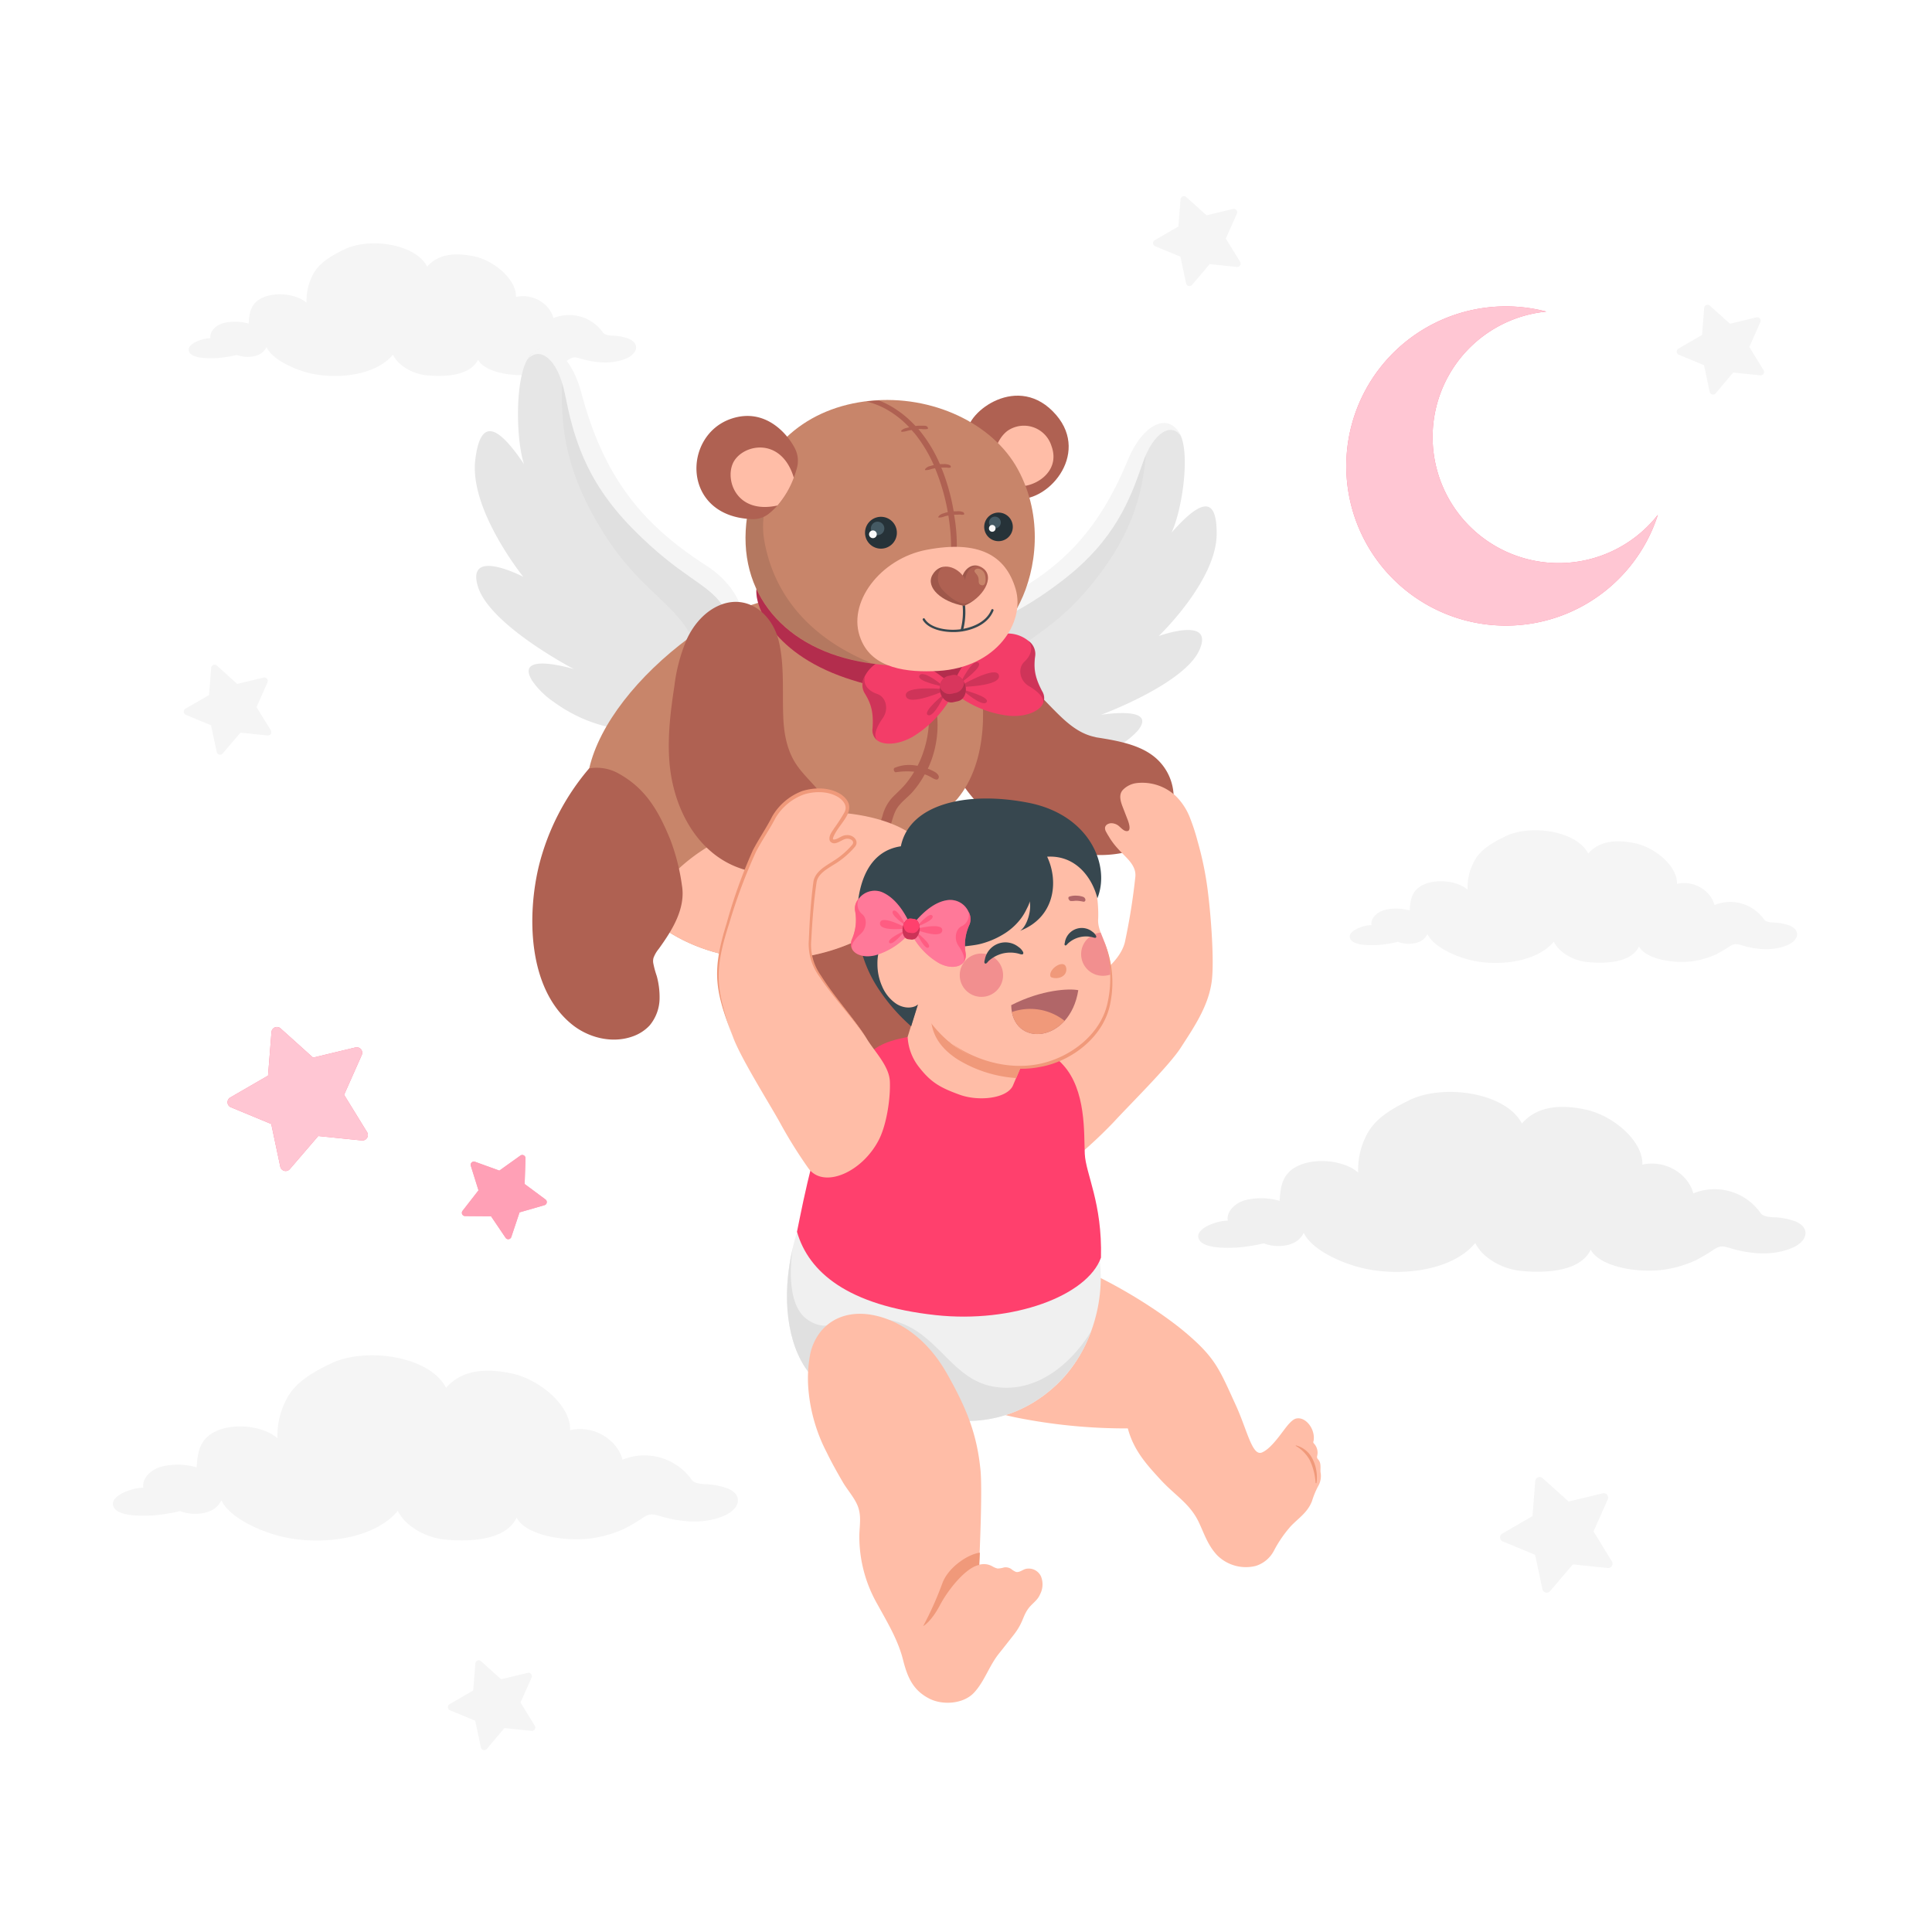 <svg class="animated" id="freepik_stories-happy-baby" xmlns="http://www.w3.org/2000/svg" viewBox="0 0 500 500" version="1.1" xmlns:xlink="http://www.w3.org/1999/xlink" xmlns:svgjs="http://svgjs.com/svgjs"><style>svg#freepik_stories-happy-baby:not(.animated) .animable {opacity: 0;}svg#freepik_stories-happy-baby.animated #freepik--Stars--inject-42 {animation: 6s Infinite  linear shake;animation-delay: 0s;}svg#freepik_stories-happy-baby.animated #freepik--Clouds--inject-42 {animation: 1.5s Infinite  linear wind;animation-delay: 0s;}svg#freepik_stories-happy-baby.animated #freepik--Moon--inject-42 {animation: 1s 1 forwards cubic-bezier(.36,-0.01,.5,1.38) slideUp;animation-delay: 0s;}svg#freepik_stories-happy-baby.animated #freepik--teddy-bear--inject-42 {animation: 1.5s Infinite  linear floating;animation-delay: 0s;}svg#freepik_stories-happy-baby.animated #freepik--Character--inject-42 {animation: 1.5s Infinite  linear floating;animation-delay: 0s;}            @keyframes shake {                10%, 90% {                    transform: translate3d(-1px, 0, 0);                  }                  20%, 80% {                    transform: translate3d(2px, 0, 0);                  }                  30%, 50%, 70% {                    transform: translate3d(-4px, 0, 0);                  }                  40%, 60% {                    transform: translate3d(4px, 0, 0);                  }            }                    @keyframes wind {                0% {                    transform: rotate( 0deg );                }                25% {                    transform: rotate( 1deg );                }                75% {                    transform: rotate( -1deg );                }            }                    @keyframes slideUp {                0% {                    opacity: 0;                    transform: translateY(30px);                }                100% {                    opacity: 1;                    transform: inherit;                }            }                    @keyframes floating {                0% {                    opacity: 1;                    transform: translateY(0px);                }                50% {                    transform: translateY(-10px);                }                100% {                    opacity: 1;                    transform: translateY(0px);                }            }        </style><g id="freepik--Stars--inject-42" class="animable animator-active" style="transform-origin: 252.047px 251.851px;"><g id="freepik--Star--inject-42" class="animable" style="transform-origin: 77.043px 284.424px;"><path d="M72.62,266.16l8.4,7.55,11-2.64A1.42,1.42,0,0,1,93.64,273l-4.59,10.33L95,293a1.42,1.42,0,0,1-1.35,2.15L82.36,294,75,302.57a1.42,1.42,0,0,1-2.46-.63L70.2,290.89l-10.44-4.33a1.41,1.41,0,0,1-.17-2.53l9.78-5.66.89-11.27A1.41,1.41,0,0,1,72.62,266.16Z" style="fill: rgb(255, 64, 109); transform-origin: 77.043px 284.424px;" id="elm2zhco37az" class="animable"></path><g id="elyvai66assud"><path d="M72.62,266.16l8.4,7.55,11-2.64A1.42,1.42,0,0,1,93.64,273l-4.59,10.33L95,293a1.42,1.42,0,0,1-1.35,2.15L82.36,294,75,302.57a1.42,1.42,0,0,1-2.46-.63L70.2,290.89l-10.44-4.33a1.41,1.41,0,0,1-.17-2.53l9.78-5.66.89-11.27A1.41,1.41,0,0,1,72.62,266.16Z" style="fill: rgb(255, 255, 255); mix-blend-mode: screen; opacity: 0.7; transform-origin: 77.043px 284.424px;" class="animable"></path></g></g><g id="freepik--star--inject-42" class="animable" style="transform-origin: 130.52px 309.807px;"><path d="M136,299.71l-.22,6.71,5.39,4a.84.84,0,0,1-.26,1.48l-6.45,1.86-2.13,6.36a.83.83,0,0,1-1.49.21l-3.76-5.56-6.71-.05a.84.84,0,0,1-.66-1.36l4.12-5.3-2-6.4a.84.84,0,0,1,1.09-1l6.31,2.29,5.46-3.9A.84.84,0,0,1,136,299.71Z" style="fill: rgb(255, 64, 109); transform-origin: 130.52px 309.807px;" id="eloan61nun2s" class="animable"></path><g id="eldrkn8ms937"><path d="M136,299.71l-.22,6.71,5.39,4a.84.84,0,0,1-.26,1.48l-6.45,1.86-2.13,6.36a.83.83,0,0,1-1.49.21l-3.76-5.56-6.71-.05a.84.84,0,0,1-.66-1.36l4.12-5.3-2-6.4a.84.84,0,0,1,1.09-1l6.31,2.29,5.46-3.9A.84.84,0,0,1,136,299.71Z" style="fill: rgb(255, 255, 255); mix-blend-mode: screen; opacity: 0.5; transform-origin: 130.52px 309.807px;" class="animable"></path></g></g><path id="freepik--star--inject-42" d="M442.46,79.06l5.25,4.72,6.87-1.65a.88.88,0,0,1,1,1.22l-2.86,6.45,3.69,6a.88.88,0,0,1-.85,1.34l-7-.73L444,101.8a.88.88,0,0,1-1.54-.39L441,94.51l-6.52-2.7a.89.89,0,0,1-.1-1.59l6.11-3.53.55-7A.88.88,0,0,1,442.46,79.06Z" style="fill: rgb(245, 245, 245); transform-origin: 445.24px 90.495px;" class="animable"></path><path id="freepik--star--inject-42" d="M124.45,429.88l5.25,4.71,6.87-1.65a.88.88,0,0,1,1,1.22l-2.86,6.45,3.69,6a.88.88,0,0,1-.85,1.34l-7-.73L126,452.61a.88.88,0,0,1-1.54-.39l-1.48-6.9-6.52-2.7a.88.88,0,0,1-.1-1.58l6.11-3.54.55-7A.88.88,0,0,1,124.45,429.88Z" style="fill: rgb(245, 245, 245); transform-origin: 127.224px 441.306px;" class="animable"></path><path id="freepik--star--inject-42" d="M307,51l5.25,4.72,6.86-1.65a.89.89,0,0,1,1,1.22l-2.87,6.45,3.69,6a.89.89,0,0,1-.85,1.35l-7-.74-4.58,5.37a.88.88,0,0,1-1.54-.39l-1.47-6.9-6.52-2.7a.88.88,0,0,1-.11-1.58l6.11-3.54.55-7A.89.89,0,0,1,307,51Z" style="fill: rgb(245, 245, 245); transform-origin: 309.739px 62.406px;" class="animable"></path><path id="freepik--star--inject-42" d="M399.21,382.53l6.75,6.06,8.82-2.12a1.14,1.14,0,0,1,1.31,1.57l-3.69,8.3,4.75,7.73a1.14,1.14,0,0,1-1.09,1.73l-9-.94-5.89,6.9a1.14,1.14,0,0,1-2-.5l-1.89-8.88-8.39-3.47a1.13,1.13,0,0,1-.13-2l7.85-4.55.71-9.05A1.14,1.14,0,0,1,399.21,382.53Z" style="fill: rgb(245, 245, 245); transform-origin: 402.767px 397.212px;" class="animable"></path><path id="freepik--star--inject-42" d="M56.13,172.25,61.38,177l6.86-1.65a.89.89,0,0,1,1,1.22L66.39,183l3.69,6a.88.88,0,0,1-.85,1.34l-7-.73L57.63,195a.88.88,0,0,1-1.54-.39l-1.47-6.9L48.1,185a.89.89,0,0,1-.11-1.59l6.11-3.53.55-7A.89.89,0,0,1,56.13,172.25Z" style="fill: rgb(245, 245, 245); transform-origin: 58.882px 183.672px;" class="animable"></path></g><g id="freepik--Clouds--inject-42" class="animable" style="transform-origin: 248.24px 230.835px;"><path id="freepik--Cloud--inject-42" d="M162.8,87.69a13.42,13.42,0,0,0-4.5-.83c-1.45-.12-1.91-.41-2.19-.72a10.74,10.74,0,0,0-12.88-3.81c-.85-3.48-5.07-6.5-9.71-5.48.16-4.53-5.62-9.39-10.81-10.5-5-1.06-9.32-.61-12.16,2.66-3-5.94-15-7.61-21.42-4.47-3.71,1.81-6.86,3.66-8.4,7.06a14.16,14.16,0,0,0-1.39,6.76c-2.52-2.22-7.55-2.81-10.91-1.52-3.62,1.4-3.9,4.13-4.08,6.91a12.68,12.68,0,0,0-6.59-.12c-2.28.68-3.59,2.47-3.28,3.92-1.81-.11-6.11,1.35-5.61,3.26.55,2.14,5.46,1.92,7.3,1.86a35.11,35.11,0,0,0,5.13-.81,8,8,0,0,0,2.67.51c3.13,0,4.45-1.37,5-2.53,1.53,3.21,7,5.66,10.8,6.64,7.23,1.85,17.46.73,21.91-4.68a8.13,8.13,0,0,0,2.15,2.63,12.6,12.6,0,0,0,6.69,2.71c3,.27,10.94.66,13.19-4.07,1.58,3.14,8.68,4.57,14.07,3.81a22.17,22.17,0,0,0,6-1.83A35,35,0,0,0,147.24,93c1.07-.64,1.55-.63,3-.2,3.71,1.11,8,1.57,11.78,0C165,91.49,165.62,89,162.8,87.69Z" style="fill: rgb(245, 245, 245); transform-origin: 106.723px 80.146px;" class="animable"></path><path id="freepik--cloud--inject-42" d="M464.8,316.15a18.26,18.26,0,0,0-6.1-1.13c-2-.15-2.6-.54-3-1a14.56,14.56,0,0,0-17.48-5.17c-1.16-4.72-6.88-8.83-13.18-7.45.22-6.14-7.62-12.74-14.67-14.24-6.76-1.44-12.65-.83-16.51,3.61-4.13-8.06-20.31-10.33-29.07-6.07-5,2.45-9.31,5-11.39,9.59a19.12,19.12,0,0,0-1.9,9.17c-3.41-3-10.25-3.82-14.81-2.06-4.91,1.9-5.28,5.61-5.53,9.38a17.22,17.22,0,0,0-8.94-.17c-3.1.92-4.88,3.35-4.46,5.32-2.45-.14-8.28,1.84-7.61,4.43.75,2.9,7.41,2.61,9.9,2.51a45.2,45.2,0,0,0,7-1.09,10.61,10.61,0,0,0,3.63.69c4.24,0,6-1.85,6.72-3.43,2.07,4.36,9.44,7.68,14.65,9,9.81,2.51,23.7,1,29.74-6.35a10.92,10.92,0,0,0,2.92,3.56,17,17,0,0,0,9.08,3.67c4,.38,14.85.9,17.89-5.51,2.16,4.26,11.79,6.2,19.11,5.16a30.35,30.35,0,0,0,8.2-2.47,50.59,50.59,0,0,0,4.71-2.83c1.44-.86,2.09-.85,4-.27,5,1.51,10.85,2.13,16,0C467.78,321.31,468.64,317.89,464.8,316.15Z" style="fill: rgb(240, 240, 240); transform-origin: 388.681px 305.877px;" class="animable"></path><path id="freepik--cloud--inject-42" d="M463.28,239.58a13.42,13.42,0,0,0-4.5-.83c-1.45-.11-1.91-.4-2.19-.72a10.73,10.73,0,0,0-12.88-3.8c-.86-3.49-5.07-6.51-9.71-5.49.16-4.53-5.62-9.39-10.81-10.5-5-1.05-9.32-.61-12.17,2.66-3-5.94-15-7.61-21.41-4.47-3.71,1.81-6.86,3.67-8.4,7.07a14.22,14.22,0,0,0-1.4,6.76c-2.51-2.22-7.55-2.82-10.9-1.52-3.62,1.4-3.9,4.13-4.08,6.9a12.63,12.63,0,0,0-6.59-.11c-2.28.67-3.6,2.46-3.28,3.91-1.81-.1-6.11,1.36-5.61,3.26.55,2.14,5.46,1.93,7.3,1.86a34,34,0,0,0,5.13-.81,7.73,7.73,0,0,0,2.67.51c3.13,0,4.45-1.36,4.95-2.53,1.53,3.22,7,5.67,10.8,6.65,7.23,1.85,17.46.72,21.91-4.68a8.2,8.2,0,0,0,2.15,2.62A12.52,12.52,0,0,0,411,249c3,.28,10.94.66,13.18-4.06,1.59,3.14,8.69,4.57,14.08,3.8a22.51,22.51,0,0,0,6-1.82,37,37,0,0,0,3.47-2.08c1.07-.64,1.54-.63,3-.21,3.7,1.12,8,1.57,11.78,0C465.47,243.39,466.1,240.86,463.28,239.58Z" style="fill: rgb(245, 245, 245); transform-origin: 407.202px 232.04px;" class="animable"></path><path id="freepik--cloud--inject-42" d="M188.44,385.25a18.86,18.86,0,0,0-6.28-1.16c-2-.16-2.67-.56-3.06-1a15,15,0,0,0-18-5.32c-1.2-4.86-7.08-9.08-13.56-7.66.22-6.32-7.85-13.11-15.1-14.66-7-1.48-13-.86-17,3.72-4.25-8.3-20.9-10.63-29.91-6.25-5.18,2.53-9.58,5.12-11.72,9.87a19.81,19.81,0,0,0-2,9.44c-3.51-3.1-10.54-3.94-15.23-2.12-5,1.95-5.44,5.76-5.69,9.64a17.56,17.56,0,0,0-9.2-.16c-3.19.94-5,3.44-4.59,5.46-2.52-.14-8.52,1.9-7.83,4.56.77,3,7.63,2.69,10.19,2.59a47.88,47.88,0,0,0,7.17-1.13,10.9,10.9,0,0,0,3.73.71c4.37,0,6.21-1.9,6.92-3.52,2.13,4.48,9.71,7.9,15.07,9.27,10.1,2.59,24.38,1,30.6-6.53a11.1,11.1,0,0,0,3,3.66,17.56,17.56,0,0,0,9.34,3.79c4.14.38,15.27.92,18.41-5.68,2.22,4.39,12.12,6.38,19.65,5.31a31.29,31.29,0,0,0,8.44-2.54,52.27,52.27,0,0,0,4.85-2.91c1.48-.89,2.15-.88,4.13-.28,5.17,1.55,11.17,2.19,16.45,0C191.51,390.56,192.39,387,188.44,385.25Z" style="fill: rgb(245, 245, 245); transform-origin: 110.092px 374.718px;" class="animable"></path></g><g id="freepik--Moon--inject-42" class="animable" style="transform-origin: 388.738px 120.6px;"><g id="freepik--moon--inject-42" class="animable" style="transform-origin: 388.738px 120.6px;"><path id="freepik--moon--inject-42" d="M429.06,133.22l-.06.19a41.31,41.31,0,1,1-28.8-52.77,32.62,32.62,0,1,0,28.86,52.58Z" style="fill: rgb(255, 64, 109); transform-origin: 388.738px 120.6px;" class="animable"></path><g id="freepik--moon--inject-42"><path d="M429.06,133.22l-.06.19a41.31,41.31,0,1,1-28.8-52.77,32.62,32.62,0,1,0,28.86,52.58Z" style="fill: rgb(255, 255, 255); mix-blend-mode: screen; opacity: 0.7; transform-origin: 388.738px 120.6px;" class="animable"></path></g></g></g><g id="freepik--teddy-bear--inject-42" class="animable" style="transform-origin: 218.875px 182.55px;"><g id="freepik--Teddy--inject-42" class="animable" style="transform-origin: 218.875px 182.55px;"><path d="M235.06,253.24a1.21,1.21,0,0,0,0,.38,3.12,3.12,0,0,0,.45,1.16,23.67,23.67,0,0,1,2.73,7.17,11,11,0,0,1-1.15,7.46,10.69,10.69,0,0,1-3.71,3.61c-4.86,3-11.28,2.65-16.28,0s-8.63-7.52-10.69-12.81a42.6,42.6,0,0,1-2.62-13.31c-.18-3.48-.89-6.69-.7-10.23.36-6.64,2.5-13.5,8.45-17.17,6.1-3.77,26.23,1.83,27.11,3.7,2.43,5.13,2.25,15.84.21,21.31a65.89,65.89,0,0,1-3.28,7.39A4.22,4.22,0,0,0,235.06,253.24Z" style="fill: rgb(175, 97, 82); transform-origin: 221.745px 246.682px;" id="elp6yitqogfqa" class="animable"></path><path d="M185.25,150.61c-7.86-8.28-20.4-10.89-30.15-28.93-8.2-15.16-8.77-38.39-17.89-29.66-4,4.4-3.8,21.44-1.6,28.1C128.14,109,124.24,108.89,123,119c-1.56,13,12.43,30.28,12.43,30.28s-15-7.84-11.71,2.63c3.19,10,24.81,21.25,24.81,21.25s-15.57-4.73-10.81,3a21.18,21.18,0,0,0,5.52,5.45c20.58,15,47.46,5.93,48.88-16.44C192.52,159,188.37,153.9,185.25,150.61Z" style="fill: rgb(230, 230, 230); transform-origin: 157.513px 139.55px;" id="el112q5tbntown" class="animable"></path><path d="M185.25,150.61c-7.86-8.28-20.4-10.89-30.15-28.93-3-5.64-5-12.39-6.82-18.21l-2.78-4.22c-.55,12.73,1.71,23.09,8.71,35.37,10.29,18.07,19.62,20.12,25.21,30.91,5.24,10.1-3,21.27-12.29,23.34,13.14-.86,24.11-9.65,25-23.73C192.52,159,188.37,153.9,185.25,150.61Z" style="fill: rgb(224, 224, 224); transform-origin: 168.788px 144.06px;" id="el203fj1z64qc" class="animable"></path><path d="M189.67,174.73c4.5-7.78,5.77-20.21-7-28.44-17.18-11-26.64-23.58-32.24-44.71-2.73-10.27-9.61-15.39-14-8.41,3-3.79,7.87-.58,9.74,8.66,2.17,10.7,5,22.23,17.49,34.93s19.27,14,23.28,19.85C189.94,161,190.92,168,189.67,174.73Z" style="fill: rgb(245, 245, 245); transform-origin: 164.631px 132.344px;" id="eleo8nd9oy3i" class="animable"></path><path d="M253.93,159.88c8.21-6.65,20-7.55,31.15-22.94,9.34-12.93,12.66-34.19,20-25.08,3.17,4.52.92,20.13-1.9,26,8.19-9.31,11.78-8.95,11.69.44-.12,12.12-15,26.31-15,26.31s14.76-5.4,10.44,3.82C306.12,177.2,284.92,185,284.92,185s14.86-2.48,9.56,4.06a19.43,19.43,0,0,1-5.72,4.34c-20.69,11.28-44.28-.25-42.89-20.95C246.24,166.74,250.68,162.52,253.93,159.88Z" style="fill: rgb(230, 230, 230); transform-origin: 280.342px 153.737px;" id="elt3tuo4atzz8" class="animable"></path><path d="M253.93,159.88c8.21-6.65,20-7.55,31.15-22.94,3.48-4.81,6.12-10.77,8.44-15.89l3.06-3.55c-1,11.76-4.34,21-12.24,31.43-11.61,15.35-20.42,16.11-26.85,25.34-6,8.65.19,19.89,8.48,22.91-12-2.37-21-11.75-20.1-24.78C246.24,166.74,250.68,162.52,253.93,159.88Z" style="fill: rgb(224, 224, 224); transform-origin: 271.194px 157.34px;" id="el3kpm3a1u00e" class="animable"></path><path d="M247,181.49c-3.2-7.68-2.88-19.24,9.88-25.26,17.09-8.07,27.28-18.45,35-37.17,3.73-9.11,10.66-13,13.85-6-2.33-3.84-7.16-1.48-10,6.78-3.28,9.56-7.22,19.81-20.25,30s-19.37,10.55-23.75,15.43C248.37,168.88,246.63,175.17,247,181.49Z" style="fill: rgb(245, 245, 245); transform-origin: 275.516px 145.479px;" id="elenyoot3pksl" class="animable"></path><path d="M283.15,190.68c-4.49-1-7.78-4.31-11-7.58-3-3.07-5.95-6.3-9.52-8.72-3.17-2.14-8.82-4.86-12.69-3.23a6.79,6.79,0,0,0-1.79,1.16,13.77,13.77,0,0,0-4.17,8.37A32.48,32.48,0,0,0,246.07,197c4.22,11.06,14.71,18.87,26,22.34,8.57,2.63,21.39,3.62,28-3.75a13.49,13.49,0,0,0-2.2-20.38c-3.93-2.74-9.48-3.65-14.13-4.38Z" style="fill: rgb(175, 97, 82); transform-origin: 273.725px 195.971px;" id="elz7g0rp3oyc" class="animable"></path><path d="M253.87,177c1.69,12.19-.06,27.49-11.68,34.56,2.38,36.07-53.07,49.2-77.07,23-9.58-10.46-15.66-22.49-12.62-35.74,2.62-11.36,12.56-23.9,25.8-33.74C200.78,148.42,234,147.89,253.87,177Z" style="fill: rgb(200, 133, 106); transform-origin: 203.066px 200.968px;" id="el8uyukvif1k8" class="animable"></path><path d="M242.12,199.9a8.58,8.58,0,0,0-1-.54c-.32-.16-.64-.29-1-.43a26.12,26.12,0,0,0,1.08-2.64,26.91,26.91,0,0,0,1.34-11,24.89,24.89,0,0,0-3.59-11c-.39-.65-1-.07-.76.53a27.63,27.63,0,0,1,.85,19.57,25.75,25.75,0,0,1-1.57,3.8c-.26-.05-.52-.09-.79-.12a9.79,9.79,0,0,0-5.14.64c-.45.21-.18,1.2.31,1.14a18.9,18.9,0,0,1,4.75-.13h0a25.86,25.86,0,0,1-2.16,3.08c-1.1,1.34-2.4,2.45-3.6,3.7a11.06,11.06,0,0,0-2.46,4.68,35.21,35.21,0,0,1-13,17.86,39.35,39.35,0,0,1-10,5.32,22.59,22.59,0,0,1-5.5,1.52c-.58.05-1.61-.27-2.1.05a1.32,1.32,0,0,0,.31,2.28c2.38,1.14,7.78-1.37,10-2.26a40.72,40.72,0,0,0,9.76-5.47,37.31,37.31,0,0,0,12.4-16.27c.67-1.76,1-3.8,2.1-5.33s2.62-2.57,3.83-3.94a25,25,0,0,0,3.14-4.54,10.73,10.73,0,0,1,1.48.65c.45.24,1.79,1.21,2.09.34C243.19,200.82,242.53,200.16,242.12,199.9Z" style="fill: rgb(175, 97, 82); transform-origin: 220.111px 206.253px;" id="elgv8wrqlgcvc" class="animable"></path><path d="M240.92,222.86a11,11,0,0,0-2.83-5.14c-5.31-5.31-15.67-7.31-22.86-7.49a59.62,59.62,0,0,0-26,5.84A46.9,46.9,0,0,0,174.42,226a27,27,0,0,0-6.54,11.31C190.16,257.16,232.83,249,240.92,222.86Z" style="fill: rgb(255, 189, 167); transform-origin: 204.4px 229.292px;" id="elfbfc29xsfjj" class="animable"></path><g id="freepik--Ribbon--inject-42" class="animable" style="transform-origin: 233.002px 171.923px;"><path d="M260.42,164.06,262,166.4s-9.58,20.4-43,9.09c-19.94-6.75-24.48-20.12-23-24.1Z" style="fill: rgb(255, 64, 109); transform-origin: 228.871px 165.148px;" id="elxylmhri0bnp" class="animable"></path><g id="elv98v21koz4l"><path d="M260.42,164.06,262,166.4s-9.58,20.4-43,9.09c-19.94-6.75-24.48-20.12-23-24.1Z" style="opacity: 0.3; transform-origin: 228.871px 165.148px;" class="animable"></path></g><g id="elpcwsjrz5ze"><path d="M249.51,175.83s5,.83,5.48-.67S249.51,175.83,249.51,175.83Z" style="opacity: 0.2; transform-origin: 252.264px 175.345px;" class="animable"></path></g><g id="el0w5zi3uveji"><path d="M248.7,175.83s5.63-9,6.86-7.06S248.7,175.83,248.7,175.83Z" style="opacity: 0.2; transform-origin: 252.194px 172.163px;" class="animable"></path></g><g id="el4w68mpbw0g4"><path d="M243.1,177.23s-4.25,2.86-5.27,1.68S243.1,177.23,243.1,177.23Z" style="opacity: 0.2; transform-origin: 240.409px 178.213px;" class="animable"></path></g><g id="el4alef4zurwg"><path d="M243.83,176.9s-8.75-5.86-9.1-3.59S243.83,176.9,243.83,176.9Z" style="opacity: 0.2; transform-origin: 239.275px 174.844px;" class="animable"></path></g><path d="M244.85,176c.41,2,.62,3,1,4.94a28.28,28.28,0,0,1-9.56,9.68c-3.86,2.23-7.69,2.31-9.4.88a3.35,3.35,0,0,1-1.08-3.05c.25-4-.29-6.25-2.12-9.17a4.26,4.26,0,0,1,.13-4.29,8.61,8.61,0,0,1,7.74-4.68C236.59,170.26,241.35,173.11,244.85,176Z" style="fill: rgb(255, 64, 109); transform-origin: 234.512px 181.383px;" id="eltgt67aamp6a" class="animable"></path><g id="el0kvcgryl9fc"><path d="M244.85,176c.41,2,.62,3,1,4.94a28.28,28.28,0,0,1-9.56,9.68c-3.86,2.23-7.69,2.31-9.4.88a3.35,3.35,0,0,1-1.08-3.05c.25-4-.29-6.25-2.12-9.17a4.26,4.26,0,0,1,.13-4.29,8.61,8.61,0,0,1,7.74-4.68C236.59,170.26,241.35,173.11,244.85,176Z" style="opacity: 0.05; transform-origin: 234.512px 181.383px;" class="animable"></path></g><g id="elyuocmf9z2d9"><path d="M244.32,177.72s-5.27-4.51-6.34-2.94S244.32,177.72,244.32,177.72Z" style="opacity: 0.15; transform-origin: 241.097px 176.084px;" class="animable"></path></g><g id="elj6j1nuood"><path d="M244.66,179.35s-2.94,6.53-4.52,5.7S244.66,179.35,244.66,179.35Z" style="opacity: 0.15; transform-origin: 242.269px 182.236px;" class="animable"></path></g><g id="eld2k092x3pyl"><path d="M245.23,178.42s-11.41-1.26-10.79,1.69S245.23,178.42,245.23,178.42Z" style="opacity: 0.15; transform-origin: 239.823px 179.622px;" class="animable"></path></g><g id="elm2dmmek9d5"><path d="M228.46,185.85c-1.46,2.06-2.55,4.45-1.53,5.67a3.35,3.35,0,0,1-1.08-3.05c.25-4-.29-6.25-2.12-9.17a4.26,4.26,0,0,1,.13-4.29c-.62,2.06.84,3.81,3.14,4.58S230.11,183.51,228.46,185.85Z" style="opacity: 0.15; transform-origin: 226.272px 183.265px;" class="animable"></path></g><path d="M247.39,175.46c.42,2,.63,3,1,4.94a27.57,27.57,0,0,0,12.62,4.83c4.41.41,7.93-1.12,8.91-3.14a3.38,3.38,0,0,0-.24-3.23c-1.85-3.54-2.25-5.8-1.77-9.22a4.18,4.18,0,0,0-1.84-3.85,8.43,8.43,0,0,0-8.93-1C252.67,166.91,249.52,171.14,247.39,175.46Z" style="fill: rgb(255, 64, 109); transform-origin: 258.806px 174.623px;" id="elbe18o77s9cm" class="animable"></path><g id="elgv8qyynnxll"><path d="M247.39,175.46c.42,2,.63,3,1,4.94a27.57,27.57,0,0,0,12.62,4.83c4.41.41,7.93-1.12,8.91-3.14a3.38,3.38,0,0,0-.24-3.23c-1.85-3.54-2.25-5.8-1.77-9.22a4.18,4.18,0,0,0-1.84-3.85,8.43,8.43,0,0,0-8.93-1C252.67,166.91,249.52,171.14,247.39,175.46Z" style="opacity: 0.05; transform-origin: 258.806px 174.623px;" class="animable"></path></g><g id="ely7n53coavik"><path d="M248.56,176.79s3-6.31,4.59-5.33S248.56,176.79,248.56,176.79Z" style="opacity: 0.15; transform-origin: 250.986px 174.073px;" class="animable"></path></g><g id="el4j1u2bzklk"><path d="M248.9,178.43s5.31,4.72,6.42,3.3S248.9,178.43,248.9,178.43Z" style="opacity: 0.15; transform-origin: 252.166px 180.213px;" class="animable"></path></g><g id="el3wz9mpesrlj"><path d="M248,177.81s9.9-5.91,10.52-3S248,177.81,248,177.81Z" style="opacity: 0.15; transform-origin: 253.272px 175.907px;" class="animable"></path></g><g id="ellkywn8ovizq"><path d="M266.29,177.57c2.16,1.26,4.1,3,3.67,4.52a3.38,3.38,0,0,0-.24-3.23c-1.85-3.54-2.25-5.8-1.77-9.22a4.18,4.18,0,0,0-1.84-3.85c1.4,1.61.77,3.82-1,5.47S263.84,176.13,266.29,177.57Z" style="opacity: 0.15; transform-origin: 267.158px 173.94px;" class="animable"></path></g><path d="M243.3,179a3.73,3.73,0,0,0,1.27,2.18,2.45,2.45,0,0,0,2.08.56l1.28-.28c1.46-.32,2.34-2.06,1.95-3.9a4.25,4.25,0,0,0-.36-1,3.92,3.92,0,0,0-.91-1.19,2.53,2.53,0,0,0-2.1-.59l-1.27.28a3,3,0,0,0-2,2.88A4,4,0,0,0,243.3,179Z" style="fill: rgb(255, 64, 109); transform-origin: 246.6px 178.264px;" id="eluqx6orfmddn" class="animable"></path><g id="el0ancteu7da6"><path d="M243.3,179a3.73,3.73,0,0,0,1.27,2.18,2.45,2.45,0,0,0,2.08.56l1.28-.28c1.46-.32,2.34-2.06,1.95-3.9a4.25,4.25,0,0,0-.36-1,3.92,3.92,0,0,0-.91-1.19,2.53,2.53,0,0,0-2.1-.59l-1.27.28a3,3,0,0,0-2,2.88A4,4,0,0,0,243.3,179Z" style="opacity: 0.3; transform-origin: 246.6px 178.264px;" class="animable"></path></g><path d="M243.21,177.87a3.58,3.58,0,0,0,.91,1.14,2.42,2.42,0,0,0,2.08.55l1.28-.28a2.86,2.86,0,0,0,2-2.79,3.92,3.92,0,0,0-.91-1.19,2.53,2.53,0,0,0-2.1-.59l-1.27.28A3,3,0,0,0,243.21,177.87Z" style="fill: rgb(255, 64, 109); transform-origin: 246.345px 177.141px;" id="elbmmm10v7k2" class="animable"></path><g id="eltg2tnc0ek3h"><path d="M243.21,177.87a3.58,3.58,0,0,0,.91,1.14,2.42,2.42,0,0,0,2.08.55l1.28-.28a2.86,2.86,0,0,0,2-2.79,3.92,3.92,0,0,0-.91-1.19,2.53,2.53,0,0,0-2.1-.59l-1.27.28A3,3,0,0,0,243.21,177.87Z" style="opacity: 0.15; transform-origin: 246.345px 177.141px;" class="animable"></path></g></g><g id="freepik--Head--inject-42" class="animable" style="transform-origin: 228.407px 138.065px;"><path d="M250.43,111.83c-.38-5,13.18-15.76,22.92-4.42,8.88,10.35-2.52,23.19-10.91,21.61S250.43,111.83,250.43,111.83Z" style="fill: rgb(175, 97, 82); transform-origin: 263.498px 115.776px;" id="elkrwnulsc2qk" class="animable"></path><path d="M263.11,125.8c4.33.59,11.54-3.52,9-10.4a7.46,7.46,0,0,0-11.37-3.9c-3.23,2.45-3.71,7.24-3.71,7.24Z" style="fill: rgb(255, 189, 167); transform-origin: 264.834px 118.013px;" id="el509vzl8wm1w" class="animable"></path><path d="M264,155.9c4.11-8.37,6.18-22-.58-34.44-6.45-11.87-22.18-19.35-38.24-17.73-16.31,1.64-28.35,11.86-31.49,28-4,20.39,8.21,35.47,28.6,39.44,7.72,1.51,17.49,1.76,25-.6C254.17,168.37,259.09,166,264,155.9Z" style="fill: rgb(200, 133, 106); transform-origin: 230.37px 137.917px;" id="ely80epvfzq6a" class="animable"></path><path d="M248.51,133.17a1.9,1.9,0,0,0,.92,0c.25-.12,0-.5-.11-.6a3.34,3.34,0,0,0-1.72-.25c-.26,0-.53,0-.79,0a54.78,54.78,0,0,0-2.94-10.67l-.27-.64h.65c.26,0,.52,0,.78,0a2,2,0,0,0,.92,0c.26-.11.06-.51-.1-.61a3.39,3.39,0,0,0-1.7-.29c-.31,0-.61,0-.91,0a36.4,36.4,0,0,0-5.57-9.08h.09l.73,0a5.09,5.09,0,0,0,1.51,0c.4-.13,0-.63-.18-.73a2.06,2.06,0,0,0-.81-.13q-.44,0-.87,0c-.4,0-.81,0-1.21.09a26.78,26.78,0,0,0-6-4.92,22.68,22.68,0,0,0-3.5-1.71c-1,.06-2.11.16-3.17.27a22.1,22.1,0,0,1,4.8,1.84,25,25,0,0,1,6.24,4.83l-.6.16a3.19,3.19,0,0,0-1.42.65c-.07.09-.06.36.09.38a6,6,0,0,0,1.55-.29c.34-.08.69-.14,1-.19.3.34.6.69.88,1a36.71,36.71,0,0,1,4.87,8.09,8.32,8.32,0,0,0-1,.26,2.14,2.14,0,0,0-1.28.82c0,.06,0,.18.05.21a3.66,3.66,0,0,0,1.55-.27c.34-.08.67-.15,1-.21a53.63,53.63,0,0,1,3.27,11.19l0,.19a8,8,0,0,0-1.16.32,2.19,2.19,0,0,0-1.26.85c0,.07,0,.19.06.21a3.65,3.65,0,0,0,1.54-.3c.32-.09.64-.16,1-.23.28,1.76.49,3.53.61,5.31.14,2.24.07,4.47.09,6.72,0,.58,1.17.78,1.26.16a44.46,44.46,0,0,0-.49-12.4c.26,0,.51,0,.77,0S248.25,133.16,248.51,133.17Z" style="fill: rgb(175, 97, 82); transform-origin: 236.899px 124.805px;" id="el20hij27mxeb" class="animable"></path><g id="elt4dpvy9gbr"><path d="M225.45,171.59c-1-.11-2.09-.26-3.13-.47-20.39-4-32.57-19.05-28.6-39.44a37.37,37.37,0,0,1,7.6-16.26c-.79,1,1.17,5,1.17,5-3,5-6,12-4.69,19.48C199.79,151.38,207,164,225.45,171.59Z" style="opacity: 0.1; transform-origin: 209.211px 143.505px;" class="animable"></path></g><path d="M239.8,142.29c13.36-2.53,20.43,1.27,23.05,10.16,2.5,8.48-4.77,20.32-20.09,21.19-7.79.44-17-.5-20-8.28C219,156.11,227.8,144.56,239.8,142.29Z" style="fill: rgb(255, 189, 167); transform-origin: 242.607px 157.626px;" id="elkeaztfvivt" class="animable"></path><path d="M248.87,163.4h-.07a.3.3,0,0,1-.2-.37,18.24,18.24,0,0,0,.15-8.68A.29.29,0,0,1,249,154a.3.3,0,0,1,.36.22,18.58,18.58,0,0,1-.15,9A.29.29,0,0,1,248.87,163.4Z" style="fill: rgb(55, 71, 79); transform-origin: 249.215px 158.7px;" id="elj268khcblg" class="animable"></path><path d="M245.5,163.53c-2.82-.2-5.56-1.18-6.68-3.08a.29.29,0,0,1,.11-.4.28.28,0,0,1,.4.1c1.45,2.46,6,3.21,9.51,2.67,1.81-.28,6.19-1.33,7.72-5a.29.29,0,0,1,.39-.16.29.29,0,0,1,.16.38c-1.65,4-6.27,5.09-8.18,5.38A15,15,0,0,1,245.5,163.53Z" style="fill: rgb(55, 71, 79); transform-origin: 247.956px 160.608px;" id="eln8sxiq2i71f" class="animable"></path><path d="M254.32,147c-2.21-1.55-4.39-.15-5.18,1.94-2-2.56-5.9-3.5-7.82-.15-1.83,3.18,2.3,7,8.18,8C254.23,154.94,257.75,149.36,254.32,147Z" style="fill: rgb(175, 97, 82); transform-origin: 248.287px 151.565px;" id="elkeb63p0kd" class="animable"></path><g id="el902hlb2vod5"><path d="M253.41,146.5c-1.88-.67-3.59.61-4.27,2.41a2,2,0,0,1,.6,1.28S250.17,146.05,253.41,146.5Z" style="opacity: 0.1; transform-origin: 251.275px 148.255px;" class="animable"></path></g><path d="M253.71,147.3c-.56-.18-1-.22-1.37.16s.11.79.34,1.11a2.28,2.28,0,0,1,.6,1.6c0,.35,0,.92.41,1.15,1.39.72,1.56-1.09,1.26-2.46A2.25,2.25,0,0,0,253.71,147.3Z" style="fill: rgb(200, 133, 106); transform-origin: 253.64px 149.326px;" id="elmtfk78elxhp" class="animable"></path><g id="elixaxk5dbk7d"><path d="M252.24,155.17a6.65,6.65,0,0,1-2.53,1c-1.31.17-3.66-1.24-5.73-3.46s-1.33-5.63.41-6.06a3.92,3.92,0,0,0-3.07,2.13c-1.83,3.18,2.3,7,8.18,8A10.75,10.75,0,0,0,252.24,155.17Z" style="opacity: 0.1; transform-origin: 246.561px 151.715px;" class="animable"></path></g><path d="M206.23,121.16a7,7,0,0,0-.49-5.08c-1.89-3.74-7.68-10.66-16.45-7.73-12.79,4.28-12.92,25.42,5.4,26a6.48,6.48,0,0,0,4.2-1.34C203.36,129.52,205.39,124.27,206.23,121.16Z" style="fill: rgb(175, 97, 82); transform-origin: 193.368px 121px;" id="el70vzo5mleha" class="animable"></path><path d="M205.44,123.62a23.17,23.17,0,0,1-4.23,7.2c-10.35,2.29-13.55-6.22-11.58-10.82C191.78,115,202.13,112.67,205.44,123.62Z" style="fill: rgb(255, 189, 167); transform-origin: 197.26px 123.511px;" id="elxaa3mrpb77g" class="animable"></path><path d="M254.73,136a3.7,3.7,0,1,0,4-3.33A3.7,3.7,0,0,0,254.73,136Z" style="fill: rgb(38, 50, 56); transform-origin: 258.413px 136.356px;" id="el6r4wdu1i377" class="animable"></path><path d="M259,135.34a1.52,1.52,0,1,1-1.41-1.63A1.51,1.51,0,0,1,259,135.34Z" style="fill: rgb(69, 90, 100); transform-origin: 257.485px 135.226px;" id="el51vd8usfpo3" class="animable"></path><path d="M257.64,136.76a.85.85,0,1,1-1.69-.12.84.84,0,0,1,.91-.78A.85.85,0,0,1,257.64,136.76Z" style="fill: rgb(250, 250, 250); transform-origin: 256.791px 136.738px;" id="elud7ciqtcbih" class="animable"></path><path d="M223.89,137.47a4.12,4.12,0,1,0,4.5-3.7A4.12,4.12,0,0,0,223.89,137.47Z" style="fill: rgb(38, 50, 56); transform-origin: 227.99px 137.871px;" id="elpjl8ubqd6c" class="animable"></path><path d="M228.86,136.88a1.74,1.74,0,1,1-1.62-1.86A1.75,1.75,0,0,1,228.86,136.88Z" style="fill: rgb(69, 90, 100); transform-origin: 227.124px 136.756px;" id="elb0fnbb9ljv" class="animable"></path><path d="M226.91,138.34a1,1,0,1,1-.91-1.06A1,1,0,0,1,226.91,138.34Z" style="fill: rgb(250, 250, 250); transform-origin: 225.912px 138.276px;" id="elefvvnk2vfc7" class="animable"></path></g><path d="M169.05,249.18a24,24,0,0,0,.91,3.39,20.68,20.68,0,0,1,.74,5.75,11.09,11.09,0,0,1-2.6,7.09,10.9,10.9,0,0,1-4.36,2.81c-5.34,1.92-11.58.36-15.94-3.28-11.29-9.39-11.38-28.29-8.33-40.89a61.92,61.92,0,0,1,13-25.19,11.58,11.58,0,0,1,7.36,1.18c7.23,3.92,10.55,9.7,13.66,17.29a53.85,53.85,0,0,1,3,11.85c1,6-2.62,11.7-6,16.38a8.13,8.13,0,0,0-1.37,2.36A3.3,3.3,0,0,0,169.05,249.18Z" style="fill: rgb(175, 97, 82); transform-origin: 157.212px 233.871px;" id="el97qplkducrd" class="animable"></path></g><path id="freepik--Arm--inject-42" d="M201.7,166.62c-.07-.32-.15-.64-.23-1-1.74-6.76-7.92-11.87-15-9.08-3.94,1.56-6.91,5-8.71,8.85a44.26,44.26,0,0,0-3.24,12.24c-1,6.48-1.79,13.06-1.27,19.6,1.16,14.41,9.93,28.34,25.6,28.78,6.84.19,12.94-2.94,15.45-8.68a12.3,12.3,0,0,0,.45-7.35c-1.17-5-6.15-8.14-8.91-12.52-2.26-3.58-3-7.92-3.14-12.15C202.46,179.24,203,172.65,201.7,166.62Z" style="fill: rgb(175, 97, 82); transform-origin: 194.098px 190.89px;" class="animable"></path></g><g id="freepik--Character--inject-42" class="animable" style="transform-origin: 263.718px 321.623px;"><g id="freepik--character--inject-42" class="animable" style="transform-origin: 263.718px 321.623px;"><g id="freepik--Baby--inject-42" class="animable" style="transform-origin: 263.718px 321.623px;"><path d="M300.21,382.79c-3.33-3.64-6.81-7.38-8.33-13.12A144,144,0,0,1,265,367.24c-12.1-2.18-16.85-5.73-16.85-5.73L269,324.34c15.49,4.55,31.09,14.84,37.84,20.55,7.79,6.6,8.73,9.48,13,18.8,2.92,6.38,4.21,13.21,6.72,12.22,2.08-.83,4.35-4,5.69-5.77.68-.9,2-2.7,3.11-3,2.5-.66,5.1,2.72,4.6,5.7,0,.14-.11.28-.09.42a.87.87,0,0,0,.27.42,3.46,3.46,0,0,1,.74,3.12.88.88,0,0,0,.2.84,2.23,2.23,0,0,1,.62,1.34c.1.66,0,1.33.05,2a5.19,5.19,0,0,1-.62,3.65,21.72,21.72,0,0,0-1.57,3.8c-1.14,3-3.37,4.33-5.49,6.53a31.94,31.94,0,0,0-4.43,6.46,8,8,0,0,1-4.65,3.84A10.53,10.53,0,0,1,315,402.5c-2.4-2.57-3.27-5.38-4.69-8.42C308,389.11,304.15,387.11,300.21,382.79Z" style="fill: rgb(255, 189, 167); transform-origin: 295px 364.957px;" id="elh2q6frix70n" class="animable"></path><path d="M339.67,377.55a6.62,6.62,0,0,0-4.28-3.49c-.06,0-.07.13,0,.16a9.64,9.64,0,0,1,3.56,3.64,15.89,15.89,0,0,1,1.52,5.86c0,.11.21.23.24.07A10.55,10.55,0,0,0,339.67,377.55Z" style="fill: rgb(240, 153, 122); transform-origin: 338.077px 378.964px;" id="elgtox0p3h9qa" class="animable"></path><path d="M207.64,315c-6.06,15.5-4.95,31.68,1.62,40.12,1.27-10.81,10.43-19.29,22.42-8.45s12.63,20.39,12.63,20.39,15.16,4.21,28.91-8.49c9.88-9.13,13.23-23.84,11-34.64Z" style="fill: rgb(240, 240, 240); transform-origin: 244.27px 341.365px;" id="elokio1uen1r" class="animable"></path><path d="M216.9,342.57c-2.6.69-4.78,1-7.79-.95-6.14-4-4.24-16.87-3.93-18.7-3.05,12.86-1.38,25.21,4.08,32.21C209.92,349.53,212.7,344.56,216.9,342.57Z" style="fill: rgb(224, 224, 224); transform-origin: 210.284px 339.025px;" id="elnf1mehrswe9" class="animable"></path><path d="M282.36,344.58c-5.47,8.89-14.79,16.36-25.69,14.19s-14.41-14.87-26.4-17.15a23.38,23.38,0,0,0-10,.06c3.29-.22,7.15,1.2,11.36,5,12,10.84,12.63,20.39,12.63,20.39s15.16,4.21,28.91-8.49A35.91,35.91,0,0,0,282.36,344.58Z" style="fill: rgb(224, 224, 224); transform-origin: 251.315px 354.424px;" id="elg09t8yzzovf" class="animable"></path><path d="M209.61,350.82a33.71,33.71,0,0,0-.39,8.8,43.26,43.26,0,0,0,4.72,16.24c1.28,2.64,2.72,5.2,4.19,7.73,1.23,2.11,3.25,4.28,4,6.58s.37,4.4.27,6.92a35.2,35.2,0,0,0,4.66,18.07c2.53,4.61,5.33,9.2,6.63,14.35,1.15,4.53,2.57,8,7,10.18,3.35,1.63,8.61,1.31,11.35-1.59s3.94-7,6.52-10.2c1.17-1.45,2.53-3.2,3.68-4.66,2.83-3.6,2.28-5,4.22-7.36,1-1.13,2.16-1.9,2.72-3.3a5.52,5.52,0,0,0,.23-4.6,3.49,3.49,0,0,0-4.11-1.91c-.8.29-1.56.94-2.39.73a4.6,4.6,0,0,1-1.22-.76,2.64,2.64,0,0,0-1.84-.39,6.49,6.49,0,0,1-1.67.28,4.8,4.8,0,0,1-1.37-.57,4.42,4.42,0,0,0-3.42-.39s.92-18.87.36-24.52c-.9-9.07-3.38-15.61-8.67-24.95-6.08-10.73-14.22-14.29-19.43-15.21-5.05-.9-10,.3-13.3,4.38A14,14,0,0,0,209.61,350.82Z" style="fill: rgb(255, 189, 167); transform-origin: 239.449px 390.339px;" id="el2glto8y97al" class="animable"></path><path d="M253.45,405l.14-3.17c-3.14.4-8.27,3.85-9.74,8a86.62,86.62,0,0,1-4.93,11s2-1,4.31-5.37S250.16,405.55,253.45,405Z" style="fill: rgb(240, 153, 122); transform-origin: 246.255px 411.33px;" id="elg40mn4wmksg" class="animable"></path><g id="freepik--baby--inject-42" class="animable" style="transform-origin: 249.714px 271.659px;"><path d="M275.26,302.1a119.9,119.9,0,0,0,13.07-11.82c3.88-4.24,14-14.21,17.16-19,3.58-5.53,7.33-11,8.13-17.5.64-5.19-.24-16.55-.87-21.73a85,85,0,0,0-2.8-14.29,53.74,53.74,0,0,0-2-6.15,16,16,0,0,0-3.6-5.54,12.67,12.67,0,0,0-10.27-3.4,6,6,0,0,0-3.42,1.69c-1.22,1.24-.67,3-.13,4.42l1.32,3.41c.18.47,1,2.71-.05,2.89-.8.13-1.44-.6-2.05-1.13a3.1,3.1,0,0,0-2.25-.9,2.08,2.08,0,0,0-.94.3,1.22,1.22,0,0,0-.57.78,1.82,1.82,0,0,0,.27,1.15c.31.61.7,1.19,1.05,1.78a19.34,19.34,0,0,0,2.14,2.73c1.87,2.11,4.66,4.05,4.38,7.09a163.71,163.71,0,0,1-2.72,17c-.76,3-3.07,5.34-4.5,6.7-4.72,4.51-11.89,9.4-15.48,13-2.87,2.92-6.09,6-7.19,10-1.17,4.22-.62,11.09.34,15.43C265.63,295.09,269.93,306.24,275.26,302.1Z" style="fill: rgb(255, 189, 167); transform-origin: 288.56px 252.788px;" id="el4zv8kgejmc9" class="animable"></path><path d="M234.5,268.46c-7.62,1.48-10.46,3.5-16.79,13.46s-9.72,28.44-11.45,36.85c3,10.49,13.19,19.11,35.87,21.58,20,2.18,39.26-5,42.8-14.87.36-14.2-3.94-21.62-4.19-26.86s.43-16.51-5.69-23.11c-3.28-3.54-9-7.77-18.21-9C248.85,265.46,241,267.19,234.5,268.46Z" style="fill: rgb(255, 64, 109); transform-origin: 245.606px 303.464px;" id="elyx08qg8hdm" class="animable"></path><path d="M209.23,302.37a120.05,120.05,0,0,1-7.47-12c-2.74-4.93-10.19-16.76-12.09-22.08-2.18-6.1-4.53-12.14-3.82-18.58.56-5.1,4-15.76,5.74-20.58,1.64-4.45,3.25-9,6-12.87,1.22-1.76,2-3.83,3.25-5.59a15.9,15.9,0,0,1,4.69-4.48,12.51,12.51,0,0,1,10.59-.93,6,6,0,0,1,2.89,2.4c.88,1.45,0,3-.88,4.25l-2,3c-.28.42-1.59,2.36-.61,2.77.74.31,1.51-.24,2.22-.61a3,3,0,0,1,2.35-.35,2.12,2.12,0,0,1,.84.5,1.16,1.16,0,0,1,.36.87,1.77,1.77,0,0,1-.51,1c-.44.51-.94,1-1.41,1.46a18.13,18.13,0,0,1-2.66,2.13c-2.27,1.6-5.37,2.82-5.79,5.79a162,162,0,0,0-1.26,16.91c0,3,1.73,5.8,2.79,7.42,3.49,5.38,9.24,11.67,11.85,16,2.09,3.44,5.87,7.11,6,11.17.17,4.3-.84,11-2.79,14.89C223.18,303.45,213.12,307.73,209.23,302.37Z" style="fill: rgb(255, 189, 167); transform-origin: 208.02px 254.616px;" id="el4vrdwqj96a2" class="animable"></path><path d="M189.67,268.31c-4.69-12-5.49-16.92-1.62-29.36A133.35,133.35,0,0,1,194.86,220c1.58-3,3.44-5.66,5-8.74a15.15,15.15,0,0,1,7.78-6.55c3.27-1,7.19-1,10.12.95,5.11,3.81-.87,7.39-2.18,11.22,0,.29-.09.31.18.39,1.14,0,2-1.16,3.42-1.14,1.72-.12,3.33,1.61,2,3.11a22,22,0,0,1-4.84,4.19c-1.85,1.2-4.62,2.55-5,4.85-.73,4.9-1.12,10-1.38,14.93a13.66,13.66,0,0,0,2.54,9.32c3.56,5.66,8.21,10.59,11.75,16.26-3.7-5.59-8.43-10.39-12.16-16a14.19,14.19,0,0,1-2.76-9.6c.2-5.07.51-10,1.19-15.08.5-2.68,3.31-4.07,5.37-5.42a20.75,20.75,0,0,0,4.61-4c.81-.9-.26-1.67-1.25-1.63-1.35-.05-3.2,2.24-4.48.58-.46-1.26.59-2.42,1.13-3.32a41.48,41.48,0,0,0,2.67-4.14c.77-1.52-.17-2.81-1.38-3.71-2.63-1.77-6.26-1.78-9.22-.84a14.2,14.2,0,0,0-7.3,6.12c-1.49,2.89-3.48,5.74-5,8.65a140.4,140.4,0,0,0-7,18.74c-4,12.32-3.38,17.12,1,29.18Z" style="fill: rgb(240, 153, 122); transform-origin: 204.918px 236.42px;" id="elarugud64bzo" class="animable"></path><path d="M264.37,275.65l-2.21,5.26c-1.47,3.37-8.83,4.2-13.78,2.41s-7.41-3.14-10.48-7.08a13.69,13.69,0,0,1-3-7.91l3.15-10.14Z" style="fill: rgb(255, 189, 167); transform-origin: 249.635px 271.215px;" id="el574o6w1vm1t" class="animable"></path><path d="M263.84,276.25a30.46,30.46,0,0,1-15.46-4.66c-4-2.35-7.08-6.48-7.46-9.74-.24,4.66,1.51,8.87,7,12.38A33.3,33.3,0,0,0,263,279h0l1.1-2.61Z" style="fill: rgb(240, 153, 122); transform-origin: 252.499px 270.425px;" id="elyp0gn3krmv" class="animable"></path><path d="M229.61,232.29c-2.54,9.9-8.52,18,2.06,28.37,3.23,3.17,5.84-.73,5.84-.73,2.53,3.76,4.82,7,8.15,9.71,7.33,6,16.85,7.25,21.89,6.44,9.86-1.59,17.05-7.55,19.16-15.26a26.5,26.5,0,0,0-1-17.3c-.72-1.86-1.63-3.65-1.51-5.64.2-3.36-.44-12.46-4.29-17.74-4.1-5.61-10.59-10.53-27.18-8.52C244,212.67,232.63,220.48,229.61,232.29Z" style="fill: rgb(255, 189, 167); transform-origin: 256.663px 243.732px;" id="elpzf368wewbn" class="animable"></path><path d="M245.66,269.64c6.61,4.81,15.22,7.35,23.28,5.71s16.06-7.67,17.73-16a29,29,0,0,0-1-15.88,27.34,27.34,0,0,1,1.71,16c-1.51,8.65-9.89,15.22-18.29,16.67-8.24,1.63-17.14-1.25-23.47-6.6Z" style="fill: rgb(240, 153, 122); transform-origin: 266.752px 260.032px;" id="el1tcwbhk3z7" class="animable"></path><circle cx="253.99" cy="252.38" r="5.61" style="fill: rgb(242, 143, 143); transform-origin: 253.99px 252.38px;" id="el6n1p55ls0ca" class="animable"></circle><path d="M284.85,241.36a5.6,5.6,0,0,0,1.1,11.15,6.44,6.44,0,0,0,1.4-.28,25.11,25.11,0,0,0-1.64-8.71C285.43,242.79,285.12,242.08,284.85,241.36Z" style="fill: rgb(242, 143, 143); transform-origin: 283.575px 246.948px;" id="els0gi2k4796l" class="animable"></path><path d="M264.82,246.58l0-.12a3.7,3.7,0,0,0-1.26-1.41,5.41,5.41,0,0,0-8.66,3.17c-.05.26-.24.79-.09,1,.3.49.8-.25,1-.48a8.7,8.7,0,0,1,3.49-1.93,8.51,8.51,0,0,1,4.34,0C264,246.93,264.93,247.26,264.82,246.58Z" style="fill: rgb(55, 71, 79); transform-origin: 259.791px 246.633px;" id="el69rs650cxku" class="animable"></path><path d="M283.7,242.36s0-.06,0-.09a2.92,2.92,0,0,0-1-1.15,4.36,4.36,0,0,0-1.94-.89,4.43,4.43,0,0,0-5.14,3.47c0,.22-.2.65-.08.85.25.41.66-.2.85-.38a6.9,6.9,0,0,1,6.41-1.6C283.06,242.65,283.79,242.92,283.7,242.36Z" style="fill: rgb(55, 71, 79); transform-origin: 279.605px 242.423px;" id="ely9us6h13br" class="animable"></path><path d="M271.81,252.47a.55.55,0,0,0,.14.35.73.73,0,0,0,.31.17c1.69.53,3.86-.34,3.7-2.28C275.75,248,271.58,250.45,271.81,252.47Z" style="fill: rgb(240, 153, 122); transform-origin: 273.885px 251.327px;" id="eldj1fo3ebun9" class="animable"></path><path d="M279.06,256.26c-2.31-.48-9.47-.17-17.36,3.88C261.92,271.16,276.88,270.1,279.06,256.26Z" style="fill: rgb(177, 102, 104); transform-origin: 270.38px 261.852px;" id="elyd75q9ypz08" class="animable"></path><path d="M265.44,261.15a14.37,14.37,0,0,0-3.56.76c1.27,6.7,8.89,7.54,13.63,2.28A14.33,14.33,0,0,0,265.44,261.15Z" style="fill: rgb(240, 153, 122); transform-origin: 268.695px 264.356px;" id="elww8njaokpd" class="animable"></path><path d="M280.33,232.11a5.33,5.33,0,0,0-1.72-.31,5,5,0,0,0-1.85.23c-.59.2-.07,1.21.44,1.16.32,0,.65,0,1-.06a5,5,0,0,1,.67,0,10.57,10.57,0,0,1,1.48.22.45.45,0,0,0,.56-.45A.92.92,0,0,0,280.33,232.11Z" style="fill: rgb(177, 102, 104); transform-origin: 278.704px 232.577px;" id="el1ypuzf421ry" class="animable"></path><path d="M271,221.71c3.05,6.44,2,15.69-7,19.18,1.95-1.26,3.07-5.84,2.42-7.71.16.45-.59,1.77-.78,2.18a14.35,14.35,0,0,1-1.31,2.2,15.94,15.94,0,0,1-4.08,3.86,21.61,21.61,0,0,1-6.05,2.74c-3.21.93-6.68.46-9.64,2.28-.8.49-1.64,1.21-2.55,1a2.06,2.06,0,0,1-1.23-1.22c-.24-.55-.35-1.14-.57-1.7a5.36,5.36,0,0,0-2.9-2.87,7.64,7.64,0,0,0-8,1.37c-1.76,1.62-2.28,4.2-2.23,6.59a14.14,14.14,0,0,0,1.19,5.6,10.3,10.3,0,0,0,3.3,4.29c1.95,1.51,4.61,1.63,6,.46l-1.76,5.65a48.11,48.11,0,0,1-8.18-9.28,33.29,33.29,0,0,1-5.73-21.47c.61-7.92,3.71-14.71,11.24-15.84,2.25-11,17.15-14.37,33-11.27S287.43,224,284,232.47C282.77,227.49,278.66,221.26,271,221.71Z" style="fill: rgb(55, 71, 79); transform-origin: 253.389px 236.131px;" id="ela3fsz6ep9i" class="animable"></path><g id="freepik--ribbon--inject-42" class="animable" style="transform-origin: 235.692px 240.372px;"><g id="eln9nazzujd9"><path d="M233.73,238.84s-3.28,1.1-3.64,0S233.73,238.84,233.73,238.84Z" style="opacity: 0.2; transform-origin: 231.899px 238.84px;" class="animable"></path></g><g id="eltxvsm4xl89e"><path d="M234.26,238.77s-4.09-6.53-4.83-4.91S234.26,238.77,234.26,238.77Z" style="opacity: 0.2; transform-origin: 231.811px 236.186px;" class="animable"></path></g><g id="elb7vdss6ygkr"><path d="M238,239.36s2.93,1.86,3.56.84S238,239.36,238,239.36Z" style="opacity: 0.2; transform-origin: 239.812px 239.927px;" class="animable"></path></g><g id="elmh8pp1yifg"><path d="M237.53,239.17s5.53-5.37,5.86-3.62S237.53,239.17,237.53,239.17Z" style="opacity: 0.2; transform-origin: 240.466px 237.185px;" class="animable"></path></g><path d="M236.82,238.57l-.48,4a18.58,18.58,0,0,0,6.72,6.72c2.65,1.4,5.18,1.11,6.25-.16a3.08,3.08,0,0,0,.59-2.48,12.57,12.57,0,0,1,1-7.37,3.8,3.8,0,0,0-.26-3.34,5.18,5.18,0,0,0-5.31-3C242,233.33,239,236,236.82,238.57Z" style="fill: rgb(255, 64, 109); transform-origin: 243.755px 241.562px;" id="elssaot1wy7i" class="animable"></path><g id="elevehgif9ql"><path d="M236.82,238.57l-.48,4a18.58,18.58,0,0,0,6.72,6.72c2.65,1.4,5.18,1.11,6.25-.16a3.08,3.08,0,0,0,.59-2.48,12.57,12.57,0,0,1,1-7.37,3.8,3.8,0,0,0-.26-3.34,5.18,5.18,0,0,0-5.31-3C242,233.33,239,236,236.82,238.57Z" style="fill: rgb(255, 255, 255); opacity: 0.3; transform-origin: 243.755px 241.562px;" class="animable"></path></g><g id="el3w3qqr0ddg3"><path d="M237.24,239.85s3.29-4,4.06-2.87S237.24,239.85,237.24,239.85Z" style="fill: rgb(255, 64, 109); opacity: 0.5; transform-origin: 239.312px 238.314px;" class="animable"></path></g><g id="elcyva2kxdkw9"><path d="M237.08,241.16s2.22,4.85,3.23,4.05S237.08,241.16,237.08,241.16Z" style="fill: rgb(255, 64, 109); opacity: 0.5; transform-origin: 238.773px 243.23px;" class="animable"></path></g><g id="el0h7pezbbgj9g"><path d="M236.67,240.48s7.48-2,7.19.36S236.67,240.48,236.67,240.48Z" style="fill: rgb(255, 64, 109); opacity: 0.5; transform-origin: 240.269px 240.746px;" class="animable"></path></g><g id="el40lf0evgmoh"><path d="M248.06,244.79c1.05,1.48,1.87,3.26,1.25,4.3a3.08,3.08,0,0,0,.59-2.48,12.57,12.57,0,0,1,1-7.37,3.8,3.8,0,0,0-.26-3.34,3.3,3.3,0,0,1-1.88,3.86C247.27,240.57,246.87,243.11,248.06,244.79Z" style="fill: rgb(255, 64, 109); opacity: 0.5; transform-origin: 249.266px 242.495px;" class="animable"></path></g><path d="M235.12,238.37c-.2,1.58-.29,2.37-.48,3.95a18.46,18.46,0,0,1-8.13,4.91c-2.9.72-5.29-.17-6-1.65a3.08,3.08,0,0,1,0-2.55,12.58,12.58,0,0,0,.78-7.38,3.79,3.79,0,0,1,1.05-3.17,5.14,5.14,0,0,1,5.86-1.62C231.27,232.14,233.53,235.17,235.12,238.37Z" style="fill: rgb(255, 64, 109); transform-origin: 227.677px 239.005px;" id="elctewprsl1cc" class="animable"></path><g id="elni128o7xk3"><path d="M235.12,238.37c-.2,1.58-.29,2.37-.48,3.95a18.46,18.46,0,0,1-8.13,4.91c-2.9.72-5.29-.17-6-1.65a3.08,3.08,0,0,1,0-2.55,12.58,12.58,0,0,0,.78-7.38,3.79,3.79,0,0,1,1.05-3.17,5.14,5.14,0,0,1,5.86-1.62C231.27,232.14,233.53,235.17,235.12,238.37Z" style="fill: rgb(255, 255, 255); opacity: 0.3; transform-origin: 227.677px 239.005px;" class="animable"></path></g><g id="elplecw53qko"><path d="M234.4,239.51s-2.24-4.67-3.26-3.76S234.4,239.51,234.4,239.51Z" style="fill: rgb(255, 64, 109); opacity: 0.5; transform-origin: 232.691px 237.571px;" class="animable"></path></g><g id="elk5iimmqgkun"><path d="M234.24,240.82s-3.3,4.17-4.09,3.16S234.24,240.82,234.24,240.82Z" style="fill: rgb(255, 64, 109); opacity: 0.5; transform-origin: 232.152px 242.479px;" class="animable"></path></g><g id="ele56351rd9u4"><path d="M234.81,240.26s-6.79-3.74-7.07-1.38S234.81,240.26,234.81,240.26Z" style="fill: rgb(255, 64, 109); opacity: 0.5; transform-origin: 231.271px 239.28px;" class="animable"></path></g><g id="elpgam8y9qxjq"><path d="M222.72,241.71c-1.37,1.18-2.58,2.71-2.23,3.87a3.08,3.08,0,0,1,0-2.55,12.58,12.58,0,0,0,.78-7.38,3.79,3.79,0,0,1,1.05-3.17,3.29,3.29,0,0,0,.91,4.19C224.5,237.8,224.28,240.36,222.72,241.71Z" style="fill: rgb(255, 64, 109); opacity: 0.5; transform-origin: 222.134px 239.03px;" class="animable"></path></g><path d="M238,240.73a3.44,3.44,0,0,1-.75,1.82,1.59,1.59,0,0,1-1.35.62l-.86-.11c-1-.12-1.63-1.39-1.45-2.87a3.6,3.6,0,0,1,.19-.83,3.27,3.27,0,0,1,.56-1,1.55,1.55,0,0,1,1.35-.65l.86.1c.78.1,1.35,1,1.46,2.07A5,5,0,0,1,238,240.73Z" style="fill: rgb(255, 64, 109); transform-origin: 235.791px 240.44px;" id="elflinqi01oz7" class="animable"></path><g id="elyuzavk6rzvr"><path d="M238,240.73a3.44,3.44,0,0,1-.75,1.82,1.59,1.59,0,0,1-1.35.62l-.86-.11c-1-.12-1.63-1.39-1.45-2.87a3.6,3.6,0,0,1,.19-.83,3.27,3.27,0,0,1,.56-1,1.55,1.55,0,0,1,1.35-.65l.86.1c.78.1,1.35,1,1.46,2.07A5,5,0,0,1,238,240.73Z" style="opacity: 0.2; transform-origin: 235.791px 240.44px;" class="animable"></path></g><path d="M238,239.87a3.17,3.17,0,0,1-.55,1,1.56,1.56,0,0,1-1.36.61l-.85-.1c-.78-.09-1.36-.92-1.47-2a3.27,3.27,0,0,1,.56-1,1.55,1.55,0,0,1,1.35-.65l.86.1C237.3,237.9,237.87,238.78,238,239.87Z" style="fill: rgb(255, 64, 109); transform-origin: 235.885px 239.606px;" id="elyowygnf1hz" class="animable"></path></g></g></g></g></g><defs>     <filter id="active" height="200%">         <feMorphology in="SourceAlpha" result="DILATED" operator="dilate" radius="2"></feMorphology>                <feFlood flood-color="#32DFEC" flood-opacity="1" result="PINK"></feFlood>        <feComposite in="PINK" in2="DILATED" operator="in" result="OUTLINE"></feComposite>        <feMerge>            <feMergeNode in="OUTLINE"></feMergeNode>            <feMergeNode in="SourceGraphic"></feMergeNode>        </feMerge>    </filter>    <filter id="hover" height="200%">        <feMorphology in="SourceAlpha" result="DILATED" operator="dilate" radius="2"></feMorphology>                <feFlood flood-color="#ff0000" flood-opacity="0.5" result="PINK"></feFlood>        <feComposite in="PINK" in2="DILATED" operator="in" result="OUTLINE"></feComposite>        <feMerge>            <feMergeNode in="OUTLINE"></feMergeNode>            <feMergeNode in="SourceGraphic"></feMergeNode>        </feMerge>            <feColorMatrix type="matrix" values="0   0   0   0   0                0   1   0   0   0                0   0   0   0   0                0   0   0   1   0 "></feColorMatrix>    </filter></defs></svg>